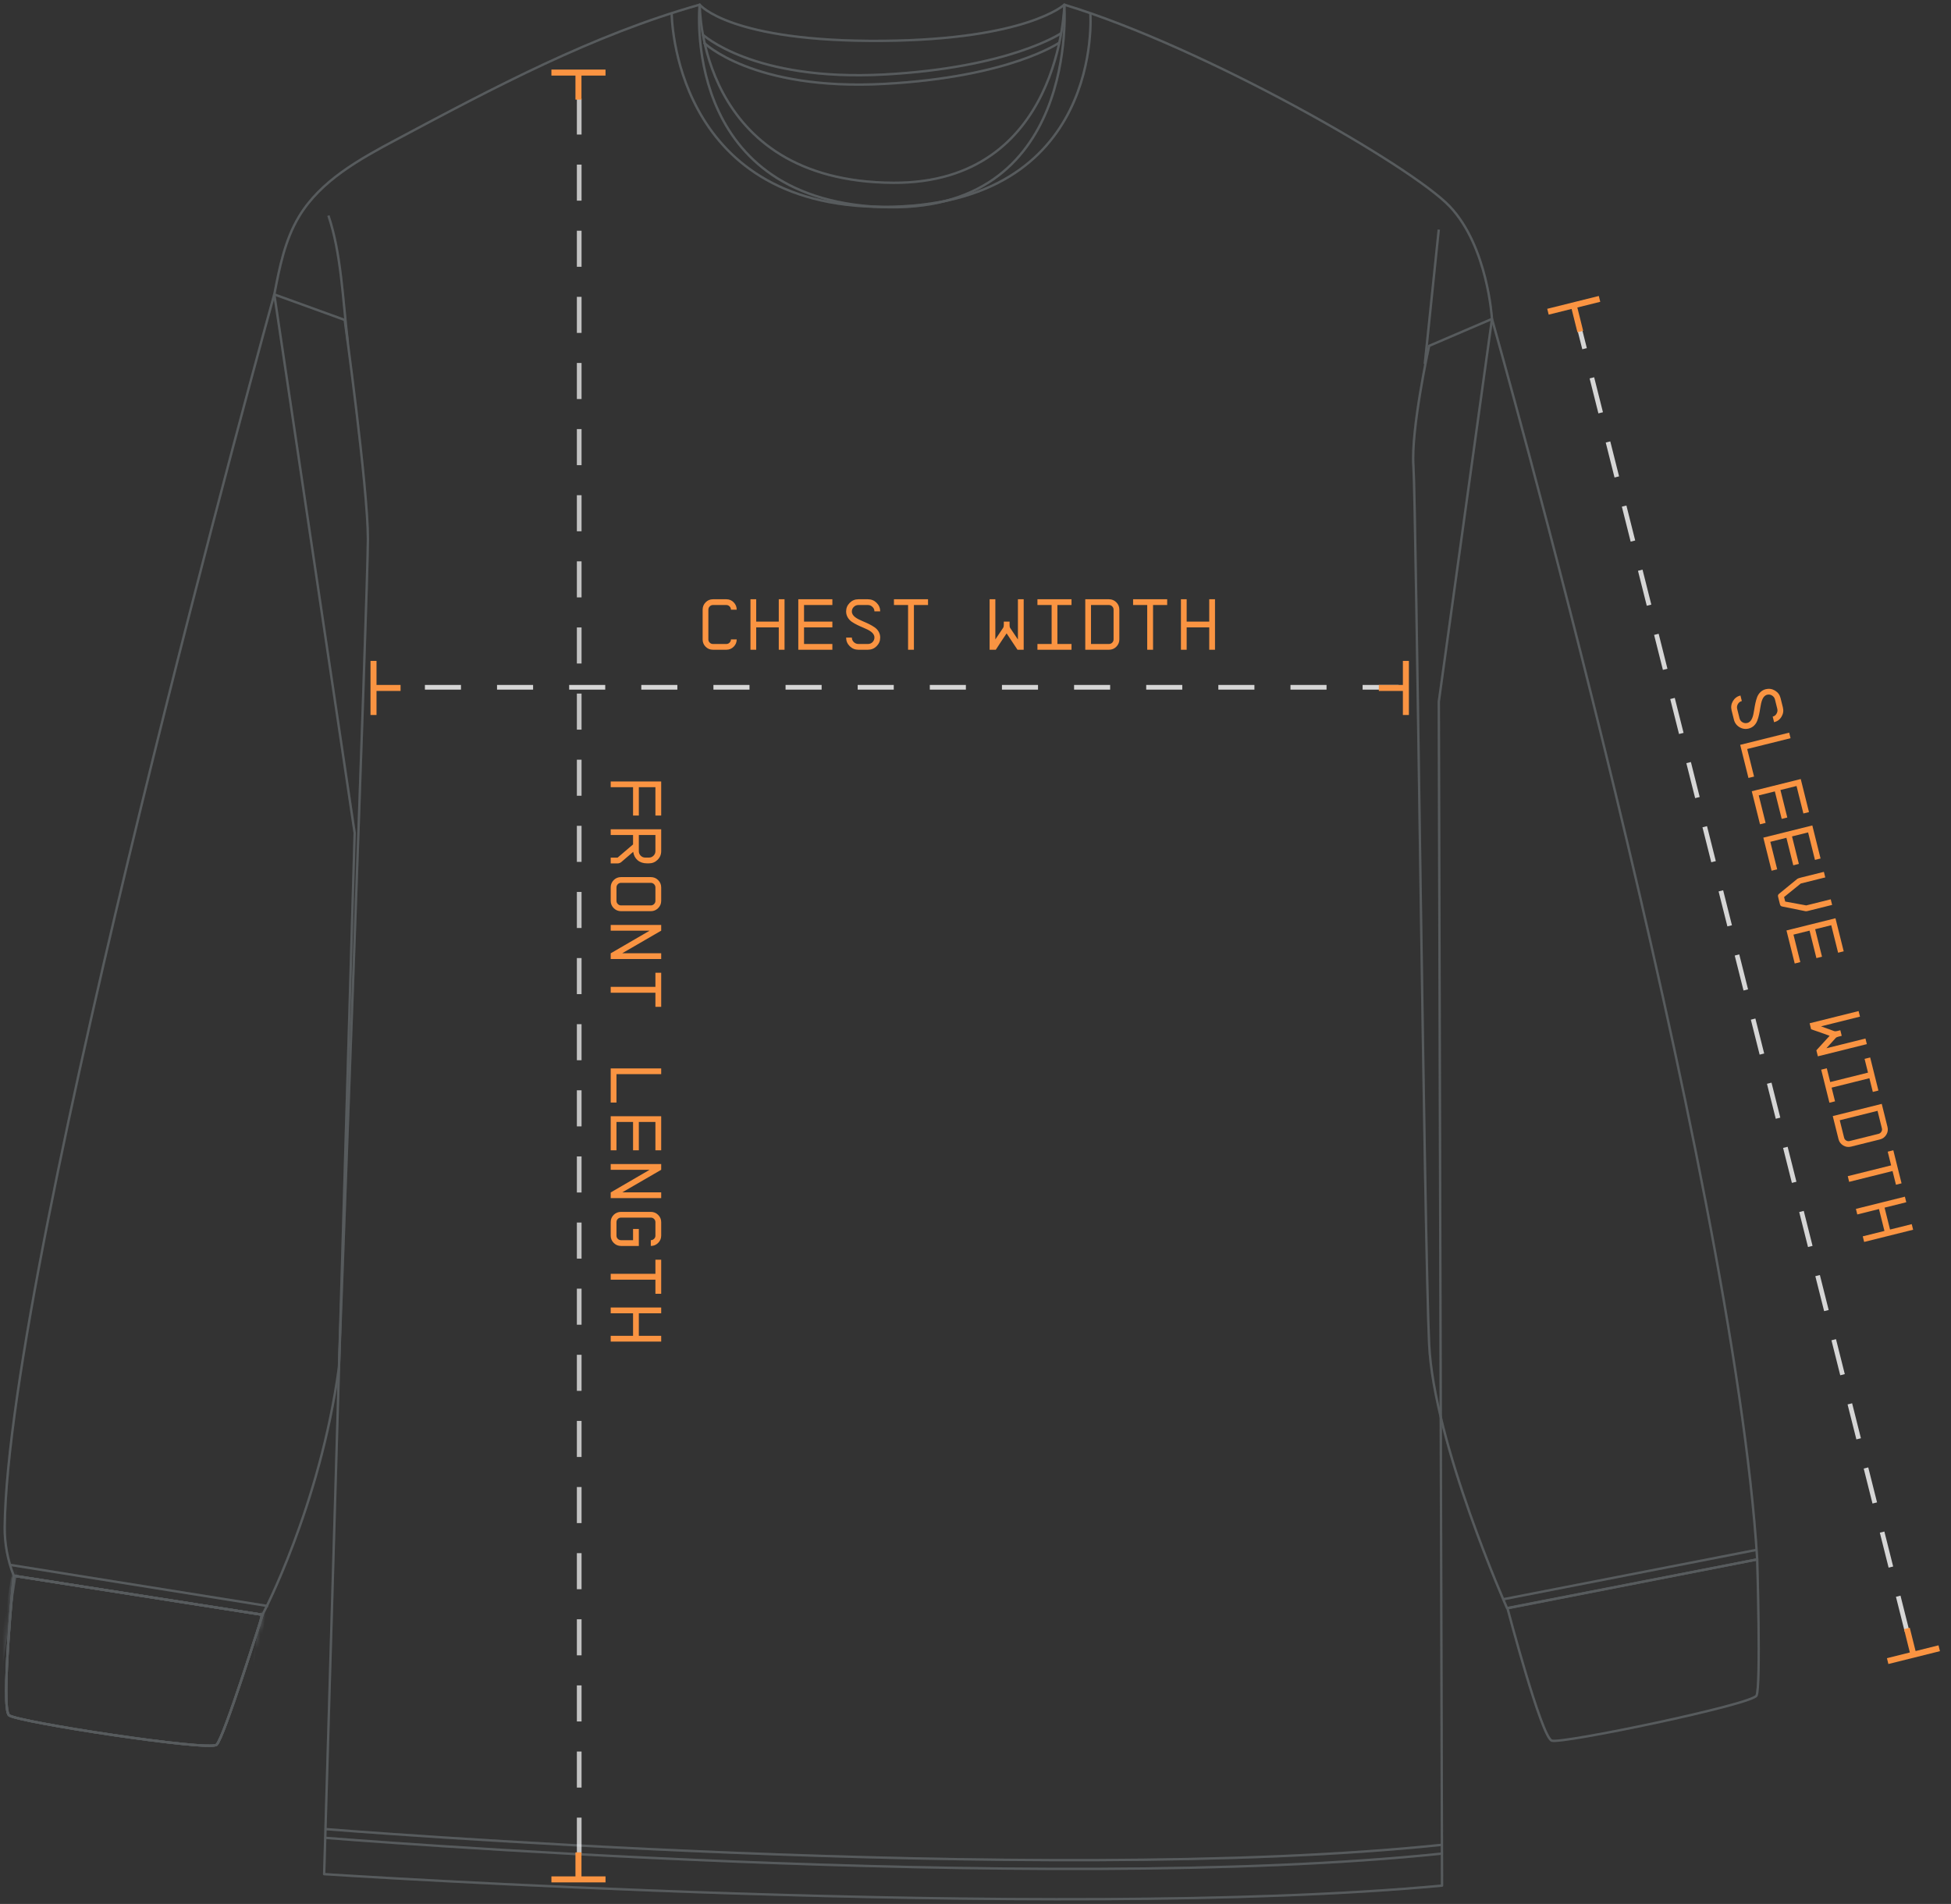 <svg xmlns="http://www.w3.org/2000/svg" fill="none" viewBox="0 0 416 406" height="406" width="416">
<rect x="0" y="0" width="416" height="406" fill="#333333" stroke="none"/>
<path stroke-linejoin="round" stroke-width="0.5" stroke="#575B5E" d="M149.191 1C149.191 1 155.666 8.998 188.296 8.708C219.015 8.442 226.934 1 226.934 1C226.934 1 230.372 46.127 187.646 44.136C144.921 42.156 149.18 1 149.18 1H149.191Z"></path>
<path stroke-linejoin="round" stroke-width="0.5" stroke-opacity="0.2" stroke="#575B5E" d="M149.191 1C149.191 1 155.666 8.998 188.296 8.708C219.015 8.442 226.934 1 226.934 1C226.934 1 230.372 46.127 187.646 44.136C144.921 42.156 149.18 1 149.18 1H149.191Z"></path>
<path stroke-linejoin="round" stroke-width="0.5" stroke="#575B5E" d="M150.053 9.067C150.053 9.067 160.453 19.409 188.573 17.887C215.444 16.434 225.925 9.058 225.925 9.058"></path>
<path stroke-linejoin="round" stroke-width="0.5" stroke-opacity="0.2" stroke="#575B5E" d="M150.053 9.067C150.053 9.067 160.453 19.409 188.573 17.887C215.444 16.434 225.925 9.058 225.925 9.058"></path>
<path stroke-linejoin="round" stroke-width="0.5" stroke="#575B5E" d="M149.738 7.291C149.738 7.291 160.455 17.405 188.575 15.883C215.446 14.43 226.296 7.063 226.296 7.063"></path>
<path stroke-linejoin="round" stroke-width="0.5" stroke-opacity="0.2" stroke="#575B5E" d="M149.738 7.291C149.738 7.291 160.455 17.405 188.575 15.883C215.446 14.43 226.296 7.063 226.296 7.063"></path>
<path stroke-linejoin="round" stroke-width="0.5" stroke="#575B5E" d="M149.192 1C126.413 7.429 105.334 18.653 84.454 29.798C76.591 33.992 68.35 38.541 63.753 46.183C60.743 51.188 59.588 57.05 58.488 62.79L75.625 177.627L69.117 399.649C69.117 399.649 224.092 409.838 307.476 402.096L306.788 149.619L318.127 68.018C318.127 68.018 317.239 52.568 309.109 44.003C300.979 35.449 257.044 10.143 226.946 1C226.946 1 226.346 39.153 190.485 38.975C148.781 38.775 149.203 1 149.203 1H149.192Z"></path>
<path stroke-linejoin="round" stroke-width="0.5" stroke-opacity="0.2" stroke="#575B5E" d="M149.192 1C126.413 7.429 105.334 18.653 84.454 29.798C76.591 33.992 68.35 38.541 63.753 46.183C60.743 51.188 59.588 57.05 58.488 62.79L75.625 177.627L69.117 399.649C69.117 399.649 224.092 409.838 307.476 402.096L306.788 149.619L318.127 68.018C318.127 68.018 317.239 52.568 309.109 44.003C300.979 35.449 257.044 10.143 226.946 1C226.946 1 226.346 39.153 190.485 38.975C148.781 38.775 149.203 1 149.203 1H149.192Z"></path>
<path stroke-linejoin="round" stroke-width="0.5" stroke="#575B5E" d="M73.514 68.23L58.476 62.779C58.476 62.779 1.691 267.593 1.002 325.579C0.958 329.15 1.624 332.687 2.935 336.013L55.966 344.333C55.966 344.333 68.216 321.286 72.27 291.597C72.27 291.597 78.445 125.837 78.445 114.881C78.445 103.925 73.503 68.23 73.503 68.23H73.514Z"></path>
<path stroke-linejoin="round" stroke-width="0.5" stroke-opacity="0.2" stroke="#575B5E" d="M73.514 68.23L58.476 62.779C58.476 62.779 1.691 267.593 1.002 325.579C0.958 329.15 1.624 332.687 2.935 336.013L55.966 344.333C55.966 344.333 68.216 321.286 72.27 291.597C72.27 291.597 78.445 125.837 78.445 114.881C78.445 103.925 73.503 68.23 73.503 68.23H73.514Z"></path>
<path stroke-linejoin="round" stroke-width="0.5" stroke="#575B5E" d="M304.721 73.758L318.126 68.007C318.126 68.007 369.648 250.151 374.679 332.531L321.336 342.92C321.336 342.92 305.721 307.848 304.721 286.58C303.722 265.312 301.945 107.261 301.378 99.419C300.812 91.577 304.721 73.758 304.721 73.758Z"></path>
<path stroke-linejoin="round" stroke-width="0.5" stroke-opacity="0.2" stroke="#575B5E" d="M304.721 73.758L318.126 68.007C318.126 68.007 369.648 250.151 374.679 332.531L321.336 342.92C321.336 342.92 305.721 307.848 304.721 286.58C303.722 265.312 301.945 107.261 301.378 99.419C300.812 91.577 304.721 73.758 304.721 73.758Z"></path>
<path stroke-linejoin="round" stroke-width="0.5" stroke="#575B5E" d="M70.027 45.972C72.748 53.992 73.07 63.647 74.17 73.024"></path>
<path stroke-linejoin="round" stroke-width="0.5" stroke-opacity="0.2" stroke="#575B5E" d="M70.027 45.972C72.748 53.992 73.07 63.647 74.17 73.024"></path>
<path stroke-linejoin="round" stroke-width="0.5" stroke="#575B5E" d="M306.777 48.964C305.789 58.519 304.789 68.074 303.801 77.618"></path>
<path stroke-linejoin="round" stroke-width="0.5" stroke-opacity="0.2" stroke="#575B5E" d="M306.777 48.964C305.789 58.519 304.789 68.074 303.801 77.618"></path>
<path stroke-width="0.5" stroke="#575B5E" d="M2.936 336.013C2.936 336.013 0.115 364.333 1.937 365.779C3.769 367.214 44.618 373.487 46.184 372.052C47.749 370.617 55.968 344.344 55.968 344.344L2.936 336.024V336.013Z"></path>
<path stroke-width="0.5" stroke="#575B5E" d="M2.936 336.013C2.936 336.013 0.115 364.333 1.937 365.779C3.769 367.214 44.618 373.487 46.184 372.052C47.749 370.617 55.968 344.344 55.968 344.344L2.936 336.024V336.013Z"></path>
<mask height="38" width="56" y="335" x="1" maskUnits="userSpaceOnUse" style="mask-type:luminance" id="mask0_2220_40741">
<path fill="white" d="M2.938 336.013C2.938 336.013 0.117 364.333 1.939 365.779C3.771 367.214 44.62 373.487 46.185 372.052C47.752 370.617 55.97 344.344 55.97 344.344L2.938 336.024V336.013Z"></path>
<path stroke-width="0.5" stroke="white" d="M2.938 336.013C2.938 336.013 0.117 364.333 1.939 365.779C3.771 367.214 44.62 373.487 46.185 372.052C47.752 370.617 55.97 344.344 55.97 344.344L2.938 336.024V336.013Z"></path>
</mask>
<g mask="url(#mask0_2220_40741)">
<path stroke-linejoin="round" stroke-linecap="round" stroke-width="1.11" stroke="#575B5E" d="M56.348 342.531L51.006 377.258"></path>
<path stroke-linejoin="round" stroke-linecap="round" stroke-width="1.11" stroke="#575B5E" d="M3.227 334.244L-2.115 368.971"></path>
</g>
<path stroke-linejoin="round" stroke-width="0.5" stroke="#575B5E" d="M2.936 336.013C2.936 336.013 0.115 364.333 1.937 365.779C3.769 367.214 44.618 373.487 46.184 372.052C47.749 370.617 55.968 344.344 55.968 344.344L2.936 336.024V336.013Z"></path>
<path stroke-linejoin="round" stroke-width="0.5" stroke-opacity="0.2" stroke="#575B5E" d="M2.936 336.013C2.936 336.013 0.115 364.333 1.937 365.779C3.769 367.214 44.618 373.487 46.184 372.052C47.749 370.617 55.968 344.344 55.968 344.344L2.936 336.024V336.013Z"></path>
<path stroke-linejoin="round" stroke-width="0.5" stroke="#575B5E" d="M321.432 342.954C321.432 342.954 328.673 370.484 330.883 371.185C333.093 371.897 373.564 363.476 374.53 361.574C375.496 359.683 374.674 332.54 374.674 332.54L321.432 342.954Z"></path>
<path stroke-linejoin="round" stroke-width="0.5" stroke-opacity="0.2" stroke="#575B5E" d="M321.432 342.954C321.432 342.954 328.673 370.484 330.883 371.185C333.093 371.897 373.564 363.476 374.53 361.574C375.496 359.683 374.674 332.54 374.674 332.54L321.432 342.954Z"></path>
<path stroke-linejoin="round" stroke-width="0.5" stroke="#575B5E" d="M143.217 2.802C143.217 2.802 143.272 44.114 188.308 44.114C235.653 44.114 232.488 2.802 232.488 2.802"></path>
<path stroke-linejoin="round" stroke-width="0.5" stroke-opacity="0.2" stroke="#575B5E" d="M143.217 2.802C143.217 2.802 143.272 44.114 188.308 44.114C235.653 44.114 232.488 2.802 232.488 2.802"></path>
<path stroke-linejoin="round" stroke-width="0.5" stroke="#575B5E" d="M2.145 333.699L57.175 342.487"></path>
<path stroke-linejoin="round" stroke-width="0.5" stroke-opacity="0.2" stroke="#575B5E" d="M2.145 333.699L57.175 342.487"></path>
<path stroke-linejoin="round" stroke-width="0.5" stroke="#575B5E" d="M320.566 341.024L374.455 330.518"></path>
<path stroke-linejoin="round" stroke-width="0.5" stroke-opacity="0.2" stroke="#575B5E" d="M320.566 341.024L374.455 330.518"></path>
<path stroke-linejoin="round" stroke-width="0.5" stroke="#575B5E" d="M69.338 391.907C69.338 391.907 221.858 404.232 307.453 395.266"></path>
<path stroke-linejoin="round" stroke-width="0.5" stroke-opacity="0.2" stroke="#575B5E" d="M69.338 391.907C69.338 391.907 221.858 404.232 307.453 395.266"></path>
<path stroke-linejoin="round" stroke-width="0.5" stroke="#575B5E" d="M69.338 390.039C69.338 390.039 221.858 402.364 307.453 393.398"></path>
<path stroke-linejoin="round" stroke-width="0.5" stroke-opacity="0.2" stroke="#575B5E" d="M69.338 390.039C69.338 390.039 221.858 402.364 307.453 393.398"></path>
<path fill="#FA9442" d="M130.217 167.864V166.64H140.981V173.906H139.75V167.864H136.214V173.906H134.983V167.864H130.217ZM130.217 178.062V176.839H140.981V181.508C140.981 182.228 140.725 182.844 140.215 183.347C139.705 183.85 139.089 184.105 138.376 184.105H137.963C137.138 184.105 136.469 183.88 135.952 183.437C135.434 182.994 135.126 182.393 135.013 181.65L132.476 183.827C132.371 183.91 132.266 183.977 132.153 184.022C132.041 184.067 131.958 184.09 131.898 184.097L131.598 184.12H130.217V182.889H131.681L134.983 180.067V178.062H130.217ZM139.75 178.062H136.214V181.508C136.214 181.883 136.349 182.206 136.612 182.469C136.882 182.739 137.205 182.874 137.58 182.874H138.376C138.751 182.874 139.074 182.739 139.344 182.469C139.615 182.206 139.75 181.883 139.75 181.508V178.062ZM132.416 187.037H138.766C139.374 187.037 139.9 187.247 140.328 187.675C140.763 188.103 140.981 188.629 140.981 189.244V192.104C140.981 192.712 140.763 193.23 140.328 193.658C139.9 194.086 139.374 194.303 138.766 194.303H132.416C131.808 194.303 131.29 194.086 130.862 193.658C130.434 193.23 130.217 192.712 130.217 192.104V189.244C130.217 188.629 130.427 188.103 130.855 187.675C131.283 187.247 131.808 187.037 132.416 187.037ZM138.766 188.261H132.416C132.153 188.261 131.921 188.358 131.733 188.546C131.545 188.741 131.448 188.974 131.448 189.244V192.104C131.448 192.367 131.545 192.592 131.733 192.78C131.921 192.975 132.153 193.072 132.416 193.072H138.766C139.037 193.072 139.269 192.975 139.457 192.787C139.652 192.599 139.75 192.367 139.75 192.104V189.244C139.75 188.974 139.652 188.741 139.457 188.546C139.269 188.358 139.037 188.261 138.766 188.261ZM130.217 198.459V197.236H140.981V198.459L132.679 203.271H140.981V204.502H130.217V203.286L138.519 198.459H130.217ZM139.75 210.444V207.434H140.981V214.7H139.75V211.69H130.217V210.444H139.75ZM130.217 235.112V227.831H140.981V229.055H131.448V235.112H130.217ZM130.217 245.295V238.029H140.981V245.295H139.75V239.253H136.214V245.295H134.983V239.253H131.448V245.295H130.217ZM130.217 249.451V248.228H140.981V249.451L132.679 254.263H140.981V255.494H130.217V254.278L138.519 249.451H130.217ZM132.416 258.426H138.766C139.374 258.426 139.9 258.636 140.328 259.064C140.763 259.492 140.981 260.01 140.981 260.618V263.493C140.981 264.101 140.763 264.619 140.328 265.047C139.9 265.475 139.374 265.692 138.766 265.692V264.461C139.037 264.461 139.269 264.364 139.457 264.176C139.652 263.988 139.75 263.763 139.75 263.493V260.618C139.75 260.348 139.652 260.115 139.457 259.928C139.269 259.74 139.037 259.65 138.766 259.65H132.416C132.146 259.65 131.913 259.74 131.726 259.928C131.538 260.115 131.448 260.348 131.448 260.618V263.493C131.448 263.756 131.538 263.988 131.726 264.176C131.913 264.364 132.146 264.461 132.416 264.461H134.983V262.067H136.214V265.692H132.416C131.808 265.692 131.29 265.475 130.862 265.047C130.434 264.619 130.217 264.101 130.217 263.493V260.618C130.217 260.003 130.427 259.485 130.855 259.057C131.283 258.636 131.808 258.426 132.416 258.426ZM139.75 271.635V268.625H140.981V275.891H139.75V272.881H130.217V271.635H139.75ZM130.217 280.047V278.823H140.981V280.047H136.214V284.858H140.981V286.089H130.217V284.858H134.983V280.047H130.217Z"></path>
<line stroke-dasharray="7.69 6.41" stroke="white" y2="396" x2="123.501" y1="21" x1="123.501" opacity="0.7"></line>
<path fill="#FA9442" d="M129.112 400.127L129.112 401.408L117.574 401.408L117.574 400.127L122.702 400.127L122.702 395L123.984 395L123.984 400.127L129.112 400.127Z"></path>
<path fill="#FA9442" d="M129.111 16.118L129.111 14.836L117.573 14.836L117.573 16.118L122.701 16.118L122.701 21.244L123.983 21.244L123.983 16.118L129.111 16.118Z"></path>
<path fill="#FA9442" d="M149.818 136.353V130.018C149.818 129.403 150.028 128.877 150.456 128.442C150.884 128.007 151.402 127.789 152.01 127.789H154.885C155.493 127.789 156.011 128.007 156.439 128.442C156.867 128.877 157.084 129.403 157.084 130.018H155.853C155.853 129.74 155.756 129.508 155.568 129.313C155.38 129.117 155.148 129.02 154.885 129.02H152.01C151.747 129.02 151.515 129.117 151.327 129.313C151.139 129.508 151.042 129.74 151.042 130.018V136.353C151.042 136.616 151.139 136.849 151.327 137.036C151.515 137.224 151.747 137.322 152.01 137.322H154.885C155.148 137.322 155.373 137.224 155.56 137.036C155.756 136.849 155.853 136.616 155.853 136.353H157.084C157.084 136.961 156.867 137.479 156.439 137.907C156.011 138.335 155.493 138.553 154.885 138.553H152.01C151.402 138.553 150.884 138.343 150.456 137.915C150.028 137.487 149.818 136.961 149.818 136.353ZM161.24 138.553H160.017V127.789H161.24V132.555H166.052V127.789H167.283V138.553H166.052V133.786H161.24V138.553ZM177.481 138.553H170.215V127.789H177.481V129.02H171.439V132.555H177.481V133.786H171.439V137.322H177.481V138.553ZM180.413 135.956H181.637C181.637 136.331 181.772 136.654 182.05 136.924C182.328 137.187 182.65 137.322 183.026 137.322H185.082C185.465 137.322 185.788 137.187 186.051 136.924C186.313 136.654 186.448 136.323 186.448 135.941C186.448 134.935 185.338 134.372 184.076 133.846C183.213 133.486 182.32 133.073 181.607 132.585C180.909 132.082 180.413 131.324 180.413 130.393C180.413 129.68 180.669 129.065 181.179 128.554C181.69 128.044 182.298 127.789 183.011 127.789H185.067C185.795 127.789 186.411 128.044 186.914 128.547C187.424 129.05 187.679 129.658 187.679 130.371H186.448C186.448 130.003 186.313 129.688 186.036 129.425C185.765 129.155 185.443 129.02 185.067 129.02H183.011C182.643 129.02 182.32 129.155 182.042 129.425C181.772 129.695 181.637 130.018 181.637 130.393C181.637 131.392 182.755 131.962 184.009 132.495C184.872 132.856 185.765 133.261 186.478 133.764C187.192 134.252 187.679 135.017 187.679 135.941C187.679 136.669 187.424 137.284 186.914 137.795C186.411 138.298 185.795 138.553 185.067 138.553H183.026C182.305 138.553 181.69 138.298 181.179 137.795C180.669 137.284 180.413 136.669 180.413 135.956ZM193.622 129.02H190.612V127.789H197.878V129.02H194.868V138.553H193.622V129.02ZM212.33 138.553H211.009V127.789H212.232V136.353L213.914 133.846C213.996 133.711 214.034 133.509 214.034 133.246V132.555H215.265V133.246C215.265 133.539 215.295 133.741 215.355 133.846L217.044 136.368V127.789H218.275V138.553H216.954L214.634 135.062C213.951 136.068 213.178 137.232 212.33 138.553ZM228.473 138.553H221.207V137.322H224.232V129.02H221.207V127.789H228.473V129.02H225.463V137.322H228.473V138.553ZM236.472 138.553H231.406V127.789H236.472C237.08 127.789 237.598 128.007 238.026 128.434C238.454 128.862 238.672 129.38 238.672 129.988V136.353C238.672 136.961 238.454 137.479 238.026 137.907C237.598 138.335 237.08 138.553 236.472 138.553ZM232.629 129.02V137.322H236.472C236.743 137.322 236.968 137.224 237.155 137.036C237.343 136.849 237.441 136.616 237.441 136.353V130.003C237.441 129.733 237.343 129.5 237.155 129.313C236.968 129.117 236.743 129.02 236.472 129.02H232.629ZM244.614 129.02H241.604V127.789H248.87V129.02H245.86V138.553H244.614V129.02ZM253.026 138.553H251.802V127.789H253.026V132.555H257.837V127.789H259.068V138.553H257.837V133.786H253.026V138.553Z"></path>
<line stroke-dasharray="7.69 7.69" stroke="white" y2="146.56" x2="85.41" y1="146.56" x1="298.23" opacity="0.8"></line>
<path fill="#FA9442" d="M80.282 152.468L79 152.468L79 140.933L80.282 140.933L80.282 146.06L85.41 146.06L85.41 147.341L80.282 147.341L80.282 152.468Z"></path>
<path fill="#FA9442" d="M299.128 152.468L300.41 152.468L300.41 140.933L299.128 140.933L299.128 146.06L294 146.06L294 147.341L299.128 147.341L299.128 152.468Z"></path>
<path fill="#FA9442" d="M371.104 148.308L371.4 149.495C371.035 149.586 370.755 149.795 370.56 150.13C370.372 150.463 370.319 150.809 370.41 151.173L370.907 153.169C371 153.54 371.209 153.821 371.528 154.012C371.853 154.202 372.207 154.253 372.578 154.16C373.554 153.917 373.832 152.703 374.036 151.353C374.177 150.428 374.362 149.462 374.663 148.652C374.982 147.853 375.598 147.189 376.501 146.964C377.193 146.792 377.852 146.89 378.47 147.262C379.089 147.634 379.484 148.162 379.656 148.854L380.154 150.85C380.33 151.556 380.231 152.215 379.865 152.825C379.501 153.442 378.972 153.836 378.28 154.009L377.983 152.814C378.339 152.725 378.613 152.518 378.8 152.185C378.997 151.858 379.05 151.512 378.959 151.148L378.462 149.152C378.373 148.795 378.164 148.515 377.834 148.31C377.507 148.113 377.161 148.06 376.797 148.151C375.828 148.392 375.545 149.615 375.331 150.961C375.19 151.885 375.013 152.85 374.698 153.663C374.397 154.473 373.772 155.132 372.876 155.355C372.169 155.531 371.51 155.432 370.892 155.06C370.282 154.694 369.885 154.158 369.709 153.452L369.215 151.471C369.041 150.771 369.14 150.113 369.504 149.496C369.876 148.877 370.412 148.481 371.104 148.308ZM372.812 165.896L371.051 158.832L381.495 156.23L381.791 157.417L372.541 159.721L374.007 165.599L372.812 165.896ZM375.276 175.777L373.518 168.727L383.963 166.125L385.72 173.176L384.526 173.473L383.064 167.61L379.633 168.465L381.095 174.328L379.901 174.625L378.439 168.762L375.008 169.617L376.47 175.48L375.276 175.777ZM377.743 185.673L375.985 178.623L386.43 176.021L388.188 183.071L386.993 183.369L385.531 177.506L382.101 178.36L383.563 184.223L382.368 184.521L380.906 178.658L377.476 179.512L378.937 185.375L377.743 185.673ZM384.104 187.11L388.897 185.916L389.193 187.104L383.971 188.404L380.411 191.287L380.651 192.248L385.135 193.073L390.357 191.772L390.655 192.967L385.862 194.16L385.695 194.202L385.403 194.275C385.219 194.313 385.077 194.333 384.963 194.307L380.141 193.335C379.76 193.267 379.613 193.172 379.525 192.822L379.135 191.257C379.048 190.907 379.13 190.74 379.438 190.516L383.241 187.403C383.352 187.321 383.638 187.226 384.104 187.11ZM382.677 205.464L380.92 198.414L391.364 195.812L393.122 202.862L391.928 203.16L390.466 197.297L387.035 198.151L388.497 204.014L387.302 204.312L385.841 198.449L382.41 199.303L383.872 205.166L382.677 205.464ZM386.174 219.486L385.854 218.205L396.299 215.603L396.595 216.79L388.284 218.86L391.124 219.886C391.275 219.933 391.48 219.92 391.735 219.857L392.405 219.69L392.703 220.884L392.033 221.051C391.749 221.122 391.56 221.2 391.472 221.284L389.433 223.532L397.759 221.459L398.057 222.653L387.612 225.255L387.292 223.973L390.118 220.879C388.977 220.459 387.661 219.99 386.174 219.486ZM390.079 235.15L388.321 228.1L389.516 227.802L390.248 230.738L398.303 228.731L397.571 225.796L398.766 225.498L400.524 232.548L399.329 232.846L398.601 229.925L390.545 231.932L391.274 234.853L390.079 235.15ZM392.014 242.912L390.788 237.996L401.233 235.394L402.459 240.31C402.606 240.9 402.52 241.455 402.208 241.974C401.897 242.492 401.447 242.829 400.857 242.976L394.68 244.514C394.09 244.661 393.535 244.575 393.016 244.263C392.498 243.952 392.161 243.502 392.014 242.912ZM400.335 236.879L392.279 238.885L393.209 242.614C393.274 242.876 393.423 243.071 393.651 243.208C393.878 243.345 394.128 243.383 394.383 243.32L400.544 241.785C400.807 241.719 401.009 241.569 401.146 241.341C401.29 241.112 401.33 240.87 401.264 240.608L400.335 236.879ZM403.234 248.507L402.506 245.587L403.7 245.289L405.458 252.339L404.264 252.637L403.535 249.716L394.285 252.021L393.984 250.812L403.234 248.507ZM396.019 258.974L395.723 257.787L406.168 255.185L406.464 256.372L401.838 257.524L403.002 262.193L407.628 261.041L407.925 262.235L397.481 264.837L397.183 263.642L401.808 262.49L400.644 257.822L396.019 258.974Z"></path>
<path stroke-dasharray="7.69 6.41" stroke="white" d="M335.99 66.897L406.634 347.895" opacity="0.8"></path>
<path fill="#FA9442" d="M413.335 350.856L413.645 352.1L402.648 354.839L402.338 353.595L407.225 352.378L405.985 347.404L407.207 347.1L408.447 352.074L413.335 350.856Z"></path>
<path fill="#FA9442" d="M341.214 64.357L340.904 63.113L329.908 65.852L330.218 67.096L335.105 65.879L336.345 70.852L337.567 70.548L336.327 65.574L341.214 64.357Z"></path>
</svg>
